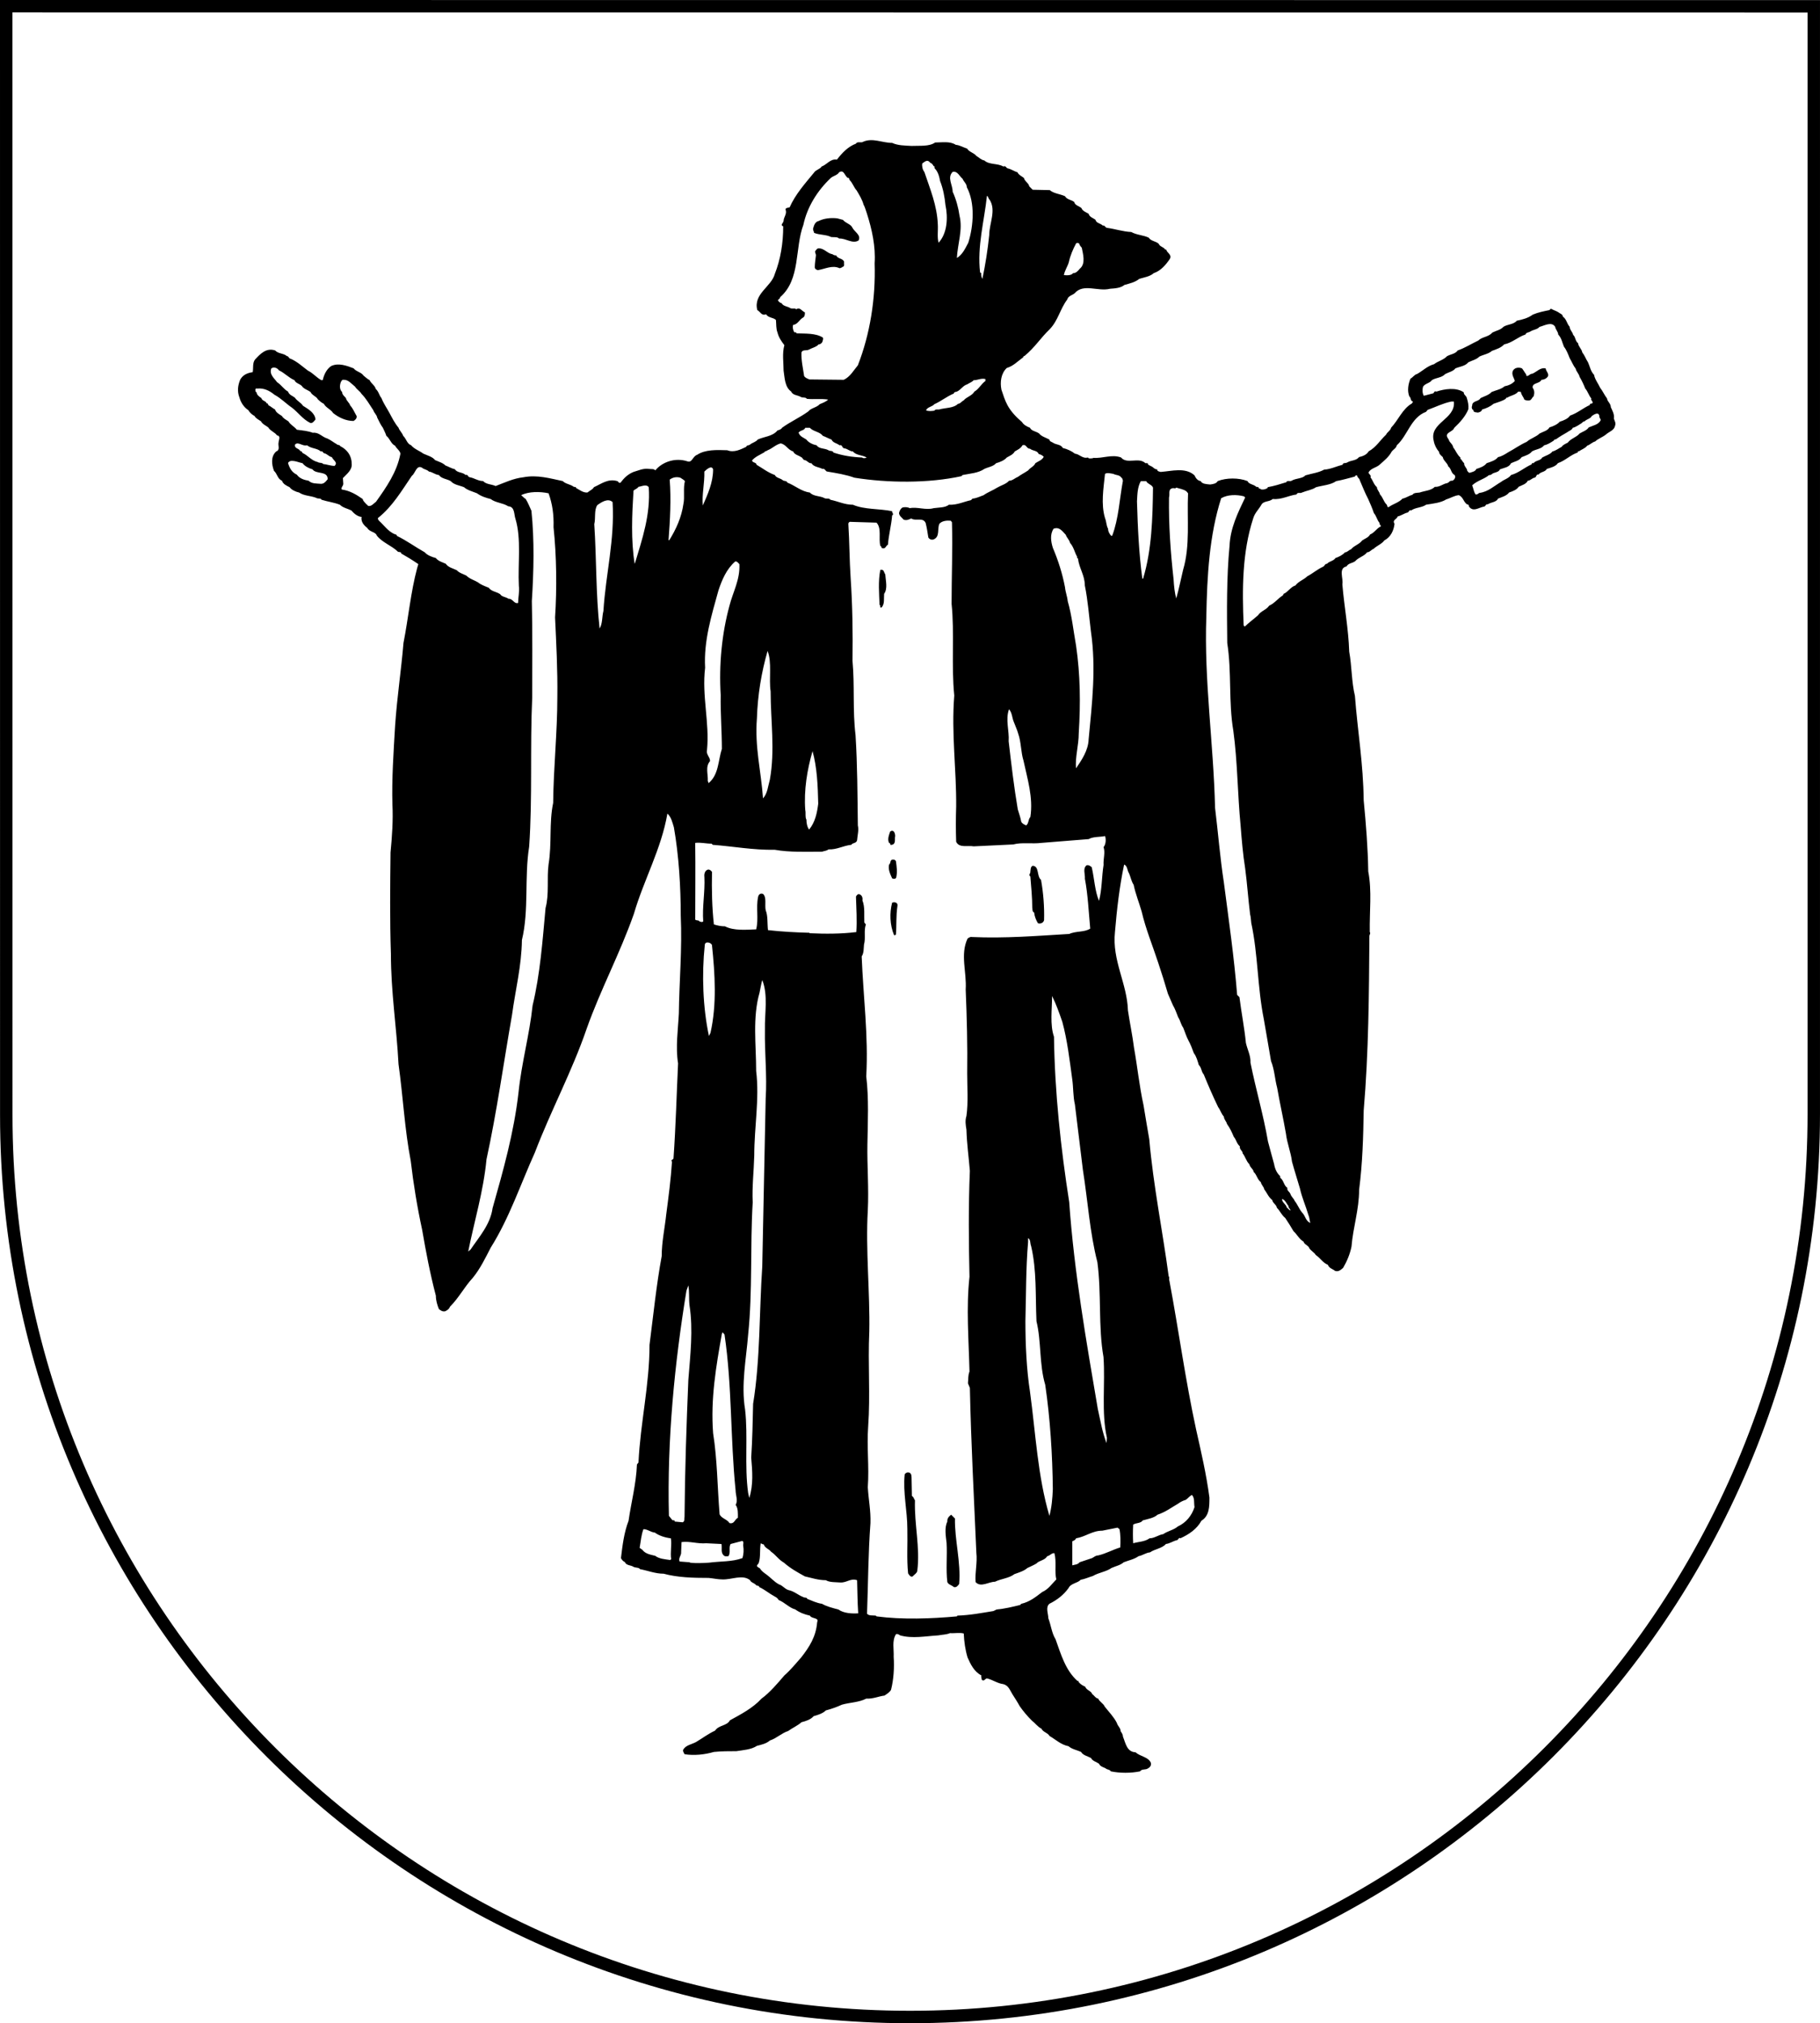 <?xml version="1.0" encoding="utf-8"?>
<!-- Generator: Adobe Illustrator 17.0.0, SVG Export Plug-In . SVG Version: 6.00 Build 0)  -->
<!DOCTYPE svg PUBLIC "-//W3C//DTD SVG 1.1//EN" "http://www.w3.org/Graphics/SVG/1.1/DTD/svg11.dtd">
<svg version="1.1" id="Layer_1" xmlns="http://www.w3.org/2000/svg" xmlns:xlink="http://www.w3.org/1999/xlink" x="0px" y="0px"
	 width="195.496px" height="217.337px" viewBox="0 0 195.496 217.337" enable-background="new 0 0 195.496 217.337"
	 xml:space="preserve">
<path d="M0,0l0.005,119.783c0,53.792,43.849,97.554,97.745,97.554c53.897,0,97.745-43.813,97.745-97.667V0.011L0,0z M194.16,119.669
	c0,53.117-43.249,96.331-96.409,96.331S1.342,172.837,1.342,119.783L1.337,1.337L194.16,1.348V119.669z M26.69,44.075
	c0.124,0.245,0.409,0.49,0.653,0.613c0.124,0.245,0.449,0.409,0.696,0.573c0.161,0.325,0.532,0.449,0.777,0.653
	c0.204,0.368,0.734,0.532,0.941,0.86c0.449,0.04,0.164,0.53,0.164,0.777c-0.083,0.285,0.204,0.777-0.247,0.941
	c-0.613,0.532-0.489,1.43-0.245,2.086c0.368,0.325,0.368,0.858,0.858,1.062c0.124,0.368,0.492,0.532,0.82,0.696
	c0.204,0.285,0.653,0.492,1.024,0.573c0.53,0.368,1.226,0.328,1.839,0.573c0.164,0.124,0.489,0,0.573,0.204
	c0.653,0.204,1.35,0.288,1.966,0.532c0.325,0.328,0.817,0.409,1.226,0.613c0.285,0.328,0.653,0.653,1.102,0.697
	c-0.081,0.53,0.247,0.898,0.616,1.186c0.245,0.449,0.901,0.409,1.022,0.817c0.573,0.737,1.557,1.065,2.21,1.678
	c0.081,0.164,0.409,0,0.409,0.245c0.653,0.368,1.186,0.696,1.842,1.145c-0.043,0.164-0.083,0.288-0.124,0.411
	c-0.694,2.576-0.941,5.359-1.473,8.058c-0.245,2.944-0.694,5.851-0.898,8.876c-0.167,2.823-0.371,5.77-0.288,8.51
	c0.083,1.637-0.04,3.396-0.204,5.114c-0.04,3.519-0.083,7.281,0.04,10.881c0,4.132,0.613,7.897,0.818,11.865
	c0.492,3.517,0.656,6.994,1.312,10.389c0.285,2.455,0.694,4.95,1.226,7.405c0.408,2.374,0.86,4.746,1.473,7.077
	c0,0.532,0.161,1.024,0.325,1.433c0.207,0.164,0.368,0.285,0.653,0.245c0.207-0.081,0.451-0.245,0.532-0.489
	c0.984-0.984,1.516-2.086,2.458-3.111c0.775-0.941,1.35-2.127,1.92-3.232c2.006-3.192,3.194-6.789,4.748-10.228
	c1.715-4.498,4.006-8.755,5.56-13.293c1.474-4.173,3.603-8.141,5.077-12.355c1.062-3.641,2.944-6.956,3.597-10.76
	c0.409,0.368,0.532,0.941,0.696,1.473c0.532,3.028,0.737,6.38,0.737,9.491c0.164,3.557-0.164,7.117-0.204,10.513
	c-0.083,1.718-0.368,3.6-0.083,5.359c-0.161,3.396-0.245,6.708-0.489,10.188c0,0.164-0.368,0.164-0.164,0.368
	c-0.121,1.882-0.368,3.762-0.616,5.644c-0.161,1.514-0.489,2.987-0.489,4.501c-0.573,3.108-0.898,6.34-1.309,9.532
	c0,4.297-0.982,8.386-1.186,12.64l-0.164,0.207c-0.083,2.084-0.613,4.049-0.901,6.052c-0.489,1.269-0.653,2.659-0.817,4.009
	c0.081,0.164,0.247,0.368,0.409,0.412c0.164,0.409,0.656,0.325,0.941,0.529c0.247,0.124,0.573,0.043,0.697,0.247
	c0.858,0.161,1.637,0.489,2.536,0.489c1.514,0.409,3.151,0.452,4.829,0.452c0.489,0.04,0.981,0.161,1.473,0.161
	c1.022,0.043,2.167-0.573,2.985,0.083c0.081,0.245,0.409,0.285,0.613,0.49c0.081,0.164,0.368,0.043,0.368,0.247
	c0.616,0.285,1.065,0.694,1.678,1.022c0.164,0.083,0.288,0.164,0.409,0.368c0.696,0.288,1.105,0.818,1.799,1.022
	c0.452,0.328,0.984,0.532,1.557,0.656c0.164,0.285,0.573,0.204,0.818,0.449c0,0.083,0,0.204-0.04,0.288
	c-0.124,1.514-0.818,2.616-1.718,3.764c-0.573,0.654-1.145,1.35-1.799,1.922c-0.737,0.858-1.557,1.839-2.458,2.495
	c-0.941,1.022-2.207,1.678-3.393,2.331c-0.328,0.613-1.188,0.492-1.597,1.105c-0.777,0.368-1.35,0.817-2.043,1.226
	c-0.452,0.247-1.065,0.328-1.35,0.777c-0.124,0.164,0.038,0.368,0.121,0.532c1.024,0.164,2.17,0.04,3.148-0.245
	c0.82-0.083,1.597-0.083,2.415-0.083c0.737-0.121,1.597-0.161,2.21-0.573c0.489-0.121,1.022-0.244,1.39-0.573
	c0.737-0.244,1.229-0.777,1.966-1.022c0.449-0.328,1.021-0.573,1.43-0.941c0.489-0.124,0.984-0.285,1.309-0.653
	c0.449-0.124,0.981-0.288,1.31-0.616c0.613-0.161,1.186-0.368,1.718-0.613c0.858-0.245,1.842-0.245,2.616-0.653
	c0.737,0.041,1.312-0.247,1.965-0.328c0.288-0.204,0.532-0.328,0.697-0.613c0.285-1.105,0.366-2.414,0.285-3.56
	c0.043-0.777-0.204-1.718,0.247-2.415c0.161-0.081,0.326,0.043,0.449,0.124c1.309,0.368,2.74,0.081,4.09,0
	c0.409-0.081,0.901-0.081,1.269-0.245c0.489,0.04,1.022-0.083,1.474,0.04c0.04,0.901,0.161,1.758,0.409,2.578
	c0.328,0.734,0.694,1.511,1.474,1.922c-0.043,0.204,0.04,0.245,0.04,0.449c0.245,0.285,0.368-0.124,0.573-0.124
	c0.656,0.164,1.103,0.532,1.759,0.616c0.573,0.161,0.696,0.653,0.984,1.103c0.285,0.451,0.53,0.82,0.774,1.269
	c0.371,0.533,0.817,1.065,1.312,1.554c0.325,0.244,0.613,0.656,1.022,0.86c0.161,0.368,0.694,0.449,0.858,0.777
	c0.697,0.409,1.229,0.941,2.046,1.105c0.368,0.325,0.898,0.409,1.35,0.613c0.205,0.368,0.694,0.449,1.065,0.653
	c0.161,0.328,0.57,0.409,0.858,0.613c0.164,0.368,0.573,0.368,0.82,0.573c0.204,0.083,0.366,0.083,0.449,0.247
	c0.982,0.205,2.167,0.205,3.149,0c0.164-0.288,0.613-0.124,0.86-0.328c0.245-0.124,0.368-0.368,0.285-0.613
	c-0.285-0.613-1.145-0.656-1.635-1.105c-0.941-0.04-1.065-0.982-1.35-1.678c0-0.204-0.124-0.409-0.247-0.573
	c0-0.368-0.328-0.573-0.409-0.901c-0.328-0.653-0.858-1.185-1.307-1.758c-0.124-0.325-0.575-0.532-0.699-0.858
	c-0.285-0.04-0.409-0.328-0.651-0.492c-0.083-0.328-0.616-0.409-0.737-0.777c-0.247-0.124-0.492-0.245-0.696-0.492
	c-0.083-0.041,0.04-0.204-0.124-0.121c-1.309-1.145-1.799-2.904-2.374-4.501c-0.409-0.653-0.489-1.514-0.774-2.25
	c0-0.489-0.328-1.186,0.121-1.554c0.82-0.409,1.514-0.941,2.046-1.677c0.245-0.53,0.981-0.53,1.309-0.898
	c0.449-0.083,0.901-0.288,1.31-0.409c0.613-0.368,1.43-0.452,2.003-0.86c0.449-0.205,0.941-0.288,1.31-0.613
	c0.532-0.204,1.145-0.328,1.597-0.656c0.449-0.081,0.774-0.368,1.226-0.409c0.532-0.368,1.269-0.409,1.718-0.901
	c0.409-0.04,0.777-0.325,1.186-0.409c0.164-0.04,0.164-0.326,0.368-0.204c0.901-0.409,1.761-0.982,2.25-1.882
	c0.86-0.53,0.86-1.514,0.86-2.495c-0.328-2.495-0.901-4.95-1.433-7.321c-1.145-5.278-1.882-10.72-2.863-15.955
	c-0.081-0.164,0.04-0.368-0.081-0.492c-0.656-4.907-1.637-9.652-2.086-14.726c-0.204-1.145-0.409-2.415-0.613-3.641
	c-0.452-2.046-0.656-4.132-1.024-6.179c-0.164-1.31-0.449-2.659-0.653-4.009c-0.083-2.904-1.721-5.359-1.393-8.426
	c0.204-2.455,0.492-4.91,0.984-7.241c0.366,0.124,0.326,0.653,0.53,0.941c0.164,0.369,0.245,0.858,0.492,1.226
	c0.204,0.984,0.573,1.882,0.858,2.864c0.449,1.922,1.186,3.683,1.799,5.565c0.371,1.102,0.699,2.167,1.024,3.272
	c0.164,0.409,0.368,0.817,0.532,1.226c0.245,0.409,0.409,0.901,0.573,1.309c0.245,0.368,0.285,0.777,0.533,1.105
	c0.204,0.492,0.328,0.941,0.57,1.39c0.247,0.452,0.411,0.901,0.575,1.35c0.285,0.368,0.409,0.86,0.532,1.269
	c0.326,0.328,0.245,0.697,0.533,1.022c0.489,1.189,0.979,2.334,1.554,3.519c0.245,0.328,0.325,0.697,0.613,1.022
	c0,0.288,0.285,0.532,0.328,0.777c0.326,0.451,0.53,0.901,0.737,1.393c0.285,0.325,0.285,0.694,0.653,1.022
	c-0.083,0.328,0.325,0.492,0.288,0.737c0.326,0.409,0.366,0.817,0.734,1.186c0.041,0.328,0.449,0.532,0.449,0.817
	c0.371,0.328,0.371,0.78,0.78,1.105c0.04,0.288,0.328,0.492,0.366,0.777c0.328,0.409,0.409,0.777,0.86,1.145
	c0.043,0.328,0.452,0.492,0.49,0.82c0.371,0.368,0.492,0.777,0.903,1.102c0.325,0.492,0.613,0.941,0.898,1.433
	c0.409,0.368,0.573,0.817,1.065,1.105c0.081,0.325,0.532,0.408,0.613,0.693c0.164,0.288,0.573,0.492,0.694,0.737
	c0.532,0.368,0.737,0.82,1.312,1.065c0.121,0.368,0.532,0.449,0.774,0.653c0.371,0.124,0.616-0.121,0.86-0.325
	c0.409-0.697,0.737-1.474,0.901-2.291c0.164-2.046,0.818-3.969,0.818-6.095c0.368-2.866,0.449-5.687,0.492-8.51
	c0.533-6.3,0.57-12.519,0.613-18.778c0.081-0.245,0.124-0.285,0.04-0.409c-0.04-2.167,0.245-4.418-0.164-6.504
	c-0.04-2.538-0.245-5.114-0.49-7.649c-0.043-3.928-0.656-7.445-0.941-11.209c-0.368-1.514-0.328-3.192-0.613-4.746
	c-0.083-2.495-0.532-4.786-0.737-7.241c0.124-0.656-0.452-1.718,0.449-1.923c0.204-0.368,0.653-0.328,0.941-0.573
	c0.368-0.411,0.981-0.532,1.266-0.941c0.288,0,0.452-0.288,0.699-0.368c0.325-0.328,0.898-0.532,1.146-0.901
	c0.694-0.368,1.022-1.065,1.102-1.799c-0.285-0.412,0.285-0.492,0.328-0.78c0.368-0.08,0.694-0.325,1.022-0.409
	c0.247-0.04,0.164-0.326,0.451-0.245c0.449-0.328,1.146-0.285,1.594-0.613c0.777-0.124,1.594-0.204,2.17-0.573
	c0.449-0.124,0.858-0.409,1.35-0.452c0.489,0.247,0.449,0.656,0.858,0.984c0.121,0,0.245,0.081,0.204,0.205
	c0.449,0.694,1.105,0.121,1.637,0.04c0.205-0.04,0.161-0.288,0.409-0.245c0.368-0.247,0.898-0.204,1.102-0.616
	c0.411-0.161,0.903-0.285,1.188-0.653c0.368-0.124,0.818-0.288,1.022-0.613c0.328-0.164,0.817-0.287,0.984-0.656
	c0.285,0,0.449-0.285,0.737-0.325c0.204-0.043,0.161-0.411,0.408-0.328c0.245-0.328,0.694-0.245,0.898-0.613
	c0.408-0.124,0.941-0.247,1.188-0.616c0.817-0.285,1.307-0.858,2.124-1.145c0.043-0.041,0-0.205,0.124-0.121
	c0.287-0.204,0.696-0.328,0.9-0.613c0.288-0.083,0.533-0.368,0.858-0.452c0.288-0.285,0.78-0.449,1.145-0.737
	c0.288-0.285,0.904-0.449,0.984-0.941c0.124-0.285-0.043-0.53-0.124-0.777c0.081-0.449-0.164-0.858-0.328-1.226
	c0-0.409-0.366-0.573-0.409-0.941c-0.285-0.368-0.449-0.777-0.737-1.145c-0.204-0.452-0.57-0.901-0.653-1.39
	c-0.368-0.369-0.449-0.901-0.653-1.352c-0.247-0.368-0.328-0.694-0.616-1.062c-0.04-0.328-0.409-0.613-0.449-0.981
	c-0.328-0.247-0.247-0.656-0.532-0.901c-0.041-0.288-0.368-0.532-0.368-0.86c-0.326-0.366-0.326-0.817-0.737-1.102
	c0-0.247-0.325-0.328-0.53-0.492c-0.204-0.124-0.492-0.204-0.696-0.328c-0.124-0.04-0.124,0.043-0.207,0.124
	c-0.613,0.124-1.226,0.245-1.799,0.492c-0.492,0.366-1.105,0.53-1.718,0.653c-0.328,0.409-0.982,0.368-1.431,0.653
	c-0.288,0.328-0.78,0.411-1.188,0.616c-0.409,0.489-1.103,0.449-1.511,0.858c-0.78,0.368-1.393,0.777-2.21,1.065
	c-0.247,0.368-0.777,0.409-1.145,0.613c-0.368,0.409-0.984,0.532-1.393,0.86c-0.737,0.204-1.183,0.693-1.839,1.062
	c-0.247,0.04-0.452,0.368-0.696,0.492c-0.245,0.573-0.368,1.31-0.121,1.923c0.204,0.121,0.081,0.449,0.366,0.532
	c0.043,0.121-0.081,0.121-0.081,0.204c-1.022,0.573-1.473,1.799-2.25,2.616c-0.04,0.288-0.449,0.492-0.53,0.737
	c-0.656,0.613-1.065,1.35-1.882,1.802c-0.204,0.368-0.656,0.532-1.025,0.613c-0.325,0.409-0.858,0.328-1.266,0.573
	c-0.167,0.124-0.492,0-0.492,0.245c-0.653,0.164-1.309,0.492-2.003,0.532c-0.576,0.328-1.312,0.409-2.006,0.613
	c-0.328,0.368-0.984,0.288-1.474,0.573c-0.164,0.124-0.489-0.081-0.573,0.164c-0.653,0.205-1.31,0.409-2.003,0.533v0.081
	c-0.204,0.124-0.409,0.204-0.696,0.164c-0.083-0.121-0.288-0.04-0.288-0.245l-0.245-0.041c-0.288-0.287-0.777-0.247-0.941-0.616
	c-0.941-0.366-2.25-0.366-3.192,0c-0.161,0.288-0.532,0.328-0.817,0.368c-0.368-0.04-0.86-0.04-1.022-0.368
	c-0.328-0.04-0.532-0.325-0.656-0.613c-0.982-0.898-2.455-0.449-3.641-0.368c-0.164-0.04-0.409-0.081-0.368-0.285
	c-0.288,0.04-0.409-0.245-0.653-0.328c-0.124-0.081-0.371-0.124-0.371-0.328h-0.242c-0.737-0.694-1.966,0.164-2.619-0.613
	c-0.984-0.368-1.963,0.124-2.987,0.041l-0.04,0.043c-0.164,0-0.452,0.081-0.532-0.083c-0.573,0.164-0.901-0.368-1.393-0.409
	c-0.366-0.285-0.817-0.492-1.307-0.613c-0.204-0.409-0.737-0.328-1.065-0.573c-0.124-0.083-0.368-0.124-0.368-0.328
	c-0.368-0.204-0.858-0.328-1.105-0.653c-0.328-0.247-0.817-0.247-0.982-0.616c-0.325-0.121-0.696-0.325-0.858-0.613
	c-0.613-0.532-1.145-1.062-1.554-1.799c-0.287-0.533-0.451-1.065-0.656-1.678c-0.164-0.818-0.041-1.759,0.573-2.331
	c0.696-0.204,1.145-0.696,1.761-1.145c0.038-0.043,0-0.164,0.121-0.124c1.145-0.941,1.718-1.923,2.74-2.904
	c0.901-0.941,1.105-2.17,1.882-3.192c0.081-0.368,0.532-0.449,0.78-0.653c0.941-1.105,2.495-0.164,3.802-0.492
	c0.576-0.041,1.146-0.081,1.554-0.409c0.575-0.164,1.145-0.287,1.597-0.656c0.532-0.164,1.145-0.245,1.554-0.613
	c0.737-0.245,1.269-0.858,1.718-1.514c0.288-0.489-0.368-0.694-0.368-1.022h-0.124c-0.161-0.288-0.57-0.288-0.693-0.613
	c-0.285-0.288-0.86-0.288-1.065-0.656c-0.57-0.285-1.307-0.285-1.882-0.613c-0.898-0.04-1.716-0.328-2.619-0.449
	c-0.204-0.043-0.204-0.288-0.446-0.247c-0.247-0.245-0.699-0.245-0.78-0.613c-0.245-0.204-0.653-0.285-0.737-0.653
	c-0.285-0.164-0.653-0.288-0.777-0.616c-0.245-0.204-0.696-0.285-0.777-0.653c-0.328-0.245-0.777-0.245-0.982-0.613
	c-0.532-0.247-1.229-0.288-1.637-0.656l-1.839-0.04l-0.368-0.368c-0.04-0.328-0.492-0.532-0.573-0.901
	c-0.204-0.161-0.573-0.326-0.696-0.613c-0.325-0.081-0.653-0.328-1.025-0.409c-0.204-0.04-0.204-0.328-0.489-0.204
	c-0.613-0.368-1.514-0.164-2.044-0.654c-0.328-0.043-0.576-0.328-0.86-0.492c-0.247-0.328-0.777-0.409-0.984-0.777
	c-0.409-0.124-0.775-0.368-1.226-0.409c-0.613-0.409-1.473-0.247-2.21-0.247c-0.653,0.452-1.635,0.328-2.533,0.368
	c-0.737-0.04-1.474-0.04-2.086-0.325c-1.065,0-2.086-0.573-3.111-0.124c-0.204,0.164-0.616-0.081-0.777,0.204
	c-0.86,0.328-1.473,0.982-2.046,1.718c-0.696-0.124-1.062,0.532-1.637,0.737c-0.161,0.285-0.653,0.368-0.817,0.653
	c-0.941,1.145-2.006,2.334-2.619,3.724c-0.121,0.081-0.409,0-0.449,0.245c0.204,0.451-0.205,0.82-0.205,1.229
	c-0.04,0.245-0.409,0.449-0.04,0.573c0,1.799-0.285,3.557-0.901,5.114c-0.368,1.39-2.331,2.127-1.882,3.885
	c0.328,0.164,0.449,0.653,0.941,0.449c0.245,0.409,0.777,0.328,1.062,0.616c0.043,0.409,0,0.941,0.167,1.35
	c0.121,0.489,0.409,0.941,0.737,1.35c-0.247,0.898-0.083,1.882-0.083,2.74c0.121,0.777,0.121,1.759,0.82,2.251
	c0.161,0.409,0.694,0.368,1.022,0.573c0.204,0.123,0.532,0,0.653,0.204c0.737,0.081,1.557-0.04,2.291,0.081
	c-0.244,0.247-0.613,0.368-0.901,0.492c-0.328,0.368-0.941,0.409-1.226,0.777c-0.901,0.656-1.923,1.105-2.823,1.758
	c-0.081,0.164-0.328,0.247-0.49,0.288c-0.532,0.653-1.433,0.653-2.129,0.982c-0.161,0.244-0.57,0.328-0.817,0.532
	c-0.124,0.124-0.368,0.041-0.409,0.245c-0.613,0.288-1.31,0.656-2.046,0.368c-1.145-0.04-2.374-0.081-3.232,0.492
	c-0.492,0.164-0.53,0.898-1.062,0.694c-1.269-0.409-2.662,0.043-3.436,0.981c-0.124-0.204-0.452-0.121-0.656-0.161
	c-0.656-0.083-1.105,0.161-1.678,0.325c-0.613,0.247-1.021,0.656-1.39,1.145c-0.205,0.124-0.245-0.164-0.368-0.164
	c-0.982-0.285-1.678,0.288-2.495,0.656c-0.124,0.245-0.452,0.368-0.696,0.573c-0.449,0.04-0.858-0.288-1.229-0.492v-0.081
	l-0.242-0.041c-0.371-0.287-0.86-0.287-1.188-0.616c-1.35-0.285-2.74-0.694-4.213-0.409c-1.105,0.124-2.003,0.573-2.987,0.941
	c-0.449-0.204-1.022-0.164-1.35-0.533c-0.533,0-0.941-0.325-1.43-0.409c-0.248-0.041-0.164-0.325-0.452-0.245
	c-0.328-0.328-0.898-0.204-1.145-0.613c-0.366-0.083-0.694-0.288-1.022-0.409c-0.285-0.288-0.737-0.409-1.105-0.573
	c-0.288-0.368-0.817-0.492-1.266-0.696c-0.371-0.285-0.984-0.492-1.312-0.901c-0.449-0.164-0.489-0.653-0.858-1.022
	c-0.083-0.288-0.409-0.573-0.492-0.86c-0.409-0.489-0.694-1.062-0.979-1.594c-0.288-0.532-0.616-0.981-0.86-1.595
	c-0.247-0.288-0.288-0.696-0.613-0.984c-0.083-0.366-0.492-0.573-0.656-0.938c-0.245-0.124-0.452-0.328-0.656-0.492
	c-0.242-0.368-0.775-0.409-1.062-0.777c-0.737-0.288-1.637-0.613-2.412-0.245c-0.492,0.325-0.78,0.941-0.904,1.514H34.51
	c-0.573-0.328-0.86-0.737-1.433-1.024c-0.613-0.449-1.105-0.941-1.842-1.269c-0.204,0-0.245-0.326-0.409-0.285
	c-0.366-0.328-0.941-0.245-1.269-0.613c-0.979-0.328-1.635,0.409-2.167,0.982c-0.285,0.368-0.161,0.941-0.245,1.35
	c-0.573,0.081-1.062,0.288-1.35,0.817c-0.245,0.616-0.328,1.229-0.083,1.882C25.873,43.256,26.198,43.748,26.69,44.075z
	 M121.721,163.773c0.328-0.204,0.82-0.121,1.025-0.449c0.573-0.164,1.186-0.245,1.594-0.613c0.86-0.288,1.433-0.737,2.21-1.186
	c0.204-0.164,0.533-0.328,0.818-0.408c0.247-0.164,0.368-0.368,0.656-0.533c0.328,0.326,0.204,0.858,0.285,1.31
	c-0.285,0.898-0.898,1.675-1.802,2.086c-0.409,0.366-1.102,0.49-1.554,0.817c-0.532,0.081-0.941,0.449-1.471,0.449
	c-0.492,0.368-1.185,0.368-1.761,0.532C121.683,165.125,121.683,164.429,121.721,163.773z M138.208,129.696
	c-0.04-0.326-0.532-0.53-0.49-0.898c0.328,0.081,0.49,0.53,0.694,0.777c-0.04,0.204,0.204,0.285,0.204,0.449
	C138.496,130.024,138.332,129.779,138.208,129.696z M171.796,44.689c-0.043,0.204,0.204,0.325,0.124,0.489
	c-0.247,0.452-0.82,0.532-1.269,0.737c-0.204,0.328-0.656,0.452-0.984,0.656c-0.326,0.409-0.939,0.529-1.266,0.981
	c-0.245,0.121-0.533,0.245-0.653,0.449c-0.328,0.164-0.613,0.409-0.984,0.492c-0.245,0.325-0.737,0.449-1.102,0.653
	c-0.204,0.368-0.697,0.288-0.941,0.613c-0.124-0.04-0.204,0-0.204,0.124c-0.817,0.368-1.35,0.901-2.21,1.145
	c-0.247,0.368-0.777,0.492-1.065,0.737c-0.774,0.449-1.39,1.065-2.331,1.186c-0.121,0.041-0.204,0.205-0.409,0.164
	c-0.204-0.285-0.245-0.696-0.368-0.981c0.532-0.492,1.145-0.613,1.718-1.024c0.04-0.121,0.288-0.04,0.368-0.161
	c0.285-0.247,0.737-0.164,0.898-0.532c0.411-0.164,0.984-0.205,1.188-0.656c0.409-0.204,0.86-0.245,1.145-0.653
	c0.409-0.164,0.86-0.288,1.105-0.613c0.409-0.247,0.982-0.247,1.31-0.656c0.366-0.081,0.693-0.285,1.065-0.532
	c-0.043-0.121,0.121-0.081,0.204-0.121c0.409-0.288,0.817-0.532,1.183-0.737c0.204-0.164,0.532-0.245,0.616-0.492
	c0.368-0.081,0.654-0.325,0.941-0.489c0.121-0.083,0.164-0.204,0.325-0.204c0.247-0.248,0.656-0.288,0.78-0.573
	C171.223,44.525,171.715,44.197,171.796,44.689z M152.857,41.537c0.242-0.368,0.734-0.368,0.938-0.694
	c0.449-0.288,1.065-0.247,1.433-0.656c0.366-0.204,0.86-0.285,1.102-0.613c0.492-0.205,1.065-0.245,1.393-0.656
	c0.409-0.204,0.86-0.285,1.186-0.613c0.411-0.204,0.982-0.285,1.35-0.613c0.449-0.164,0.981-0.328,1.309-0.697
	c0.86-0.164,1.431-0.777,2.291-1.062c0.081-0.247,0.368-0.204,0.532-0.328c0.328-0.204,0.737-0.204,0.982-0.492
	c0.492-0.121,1.309-0.613,1.678,0c0.04,0.288,0.325,0.533,0.325,0.82c0.371,0.409,0.411,0.818,0.616,1.31
	c0.287,0.368,0.449,0.817,0.613,1.226c0.245,0.409,0.368,0.777,0.653,1.145c0.043,0.288,0.371,0.573,0.409,0.86
	c0.247,0.409,0.451,0.858,0.616,1.267c0.288,0.328,0.368,0.737,0.653,1.065c-0.124,0.164,0.204,0.285,0.124,0.489
	c-0.081,0.124-0.328,0-0.285,0.207c-0.78,0.366-1.312,0.858-2.129,1.145c-0.205,0.325-0.694,0.53-1.102,0.653
	c-0.247,0.285-0.696,0.492-1.108,0.613c-0.204,0.368-0.693,0.452-1.062,0.656c-0.368,0.368-0.982,0.529-1.39,0.898
	c-0.737,0.328-1.269,0.737-1.963,1.105c-0.328,0.204-0.696,0.452-1.108,0.533c-0.285,0.368-0.775,0.492-1.226,0.653
	c-0.245,0.328-0.694,0.492-1.102,0.616c-0.124,0.285-0.452,0.325-0.699,0.409c-0.121,0.04-0.205-0.124-0.285-0.204
	c0-0.288-0.366-0.492-0.328-0.82c-0.161-0.121-0.245-0.368-0.409-0.49v-0.124c-0.366-0.328-0.49-0.737-0.775-1.105
	c-0.043-0.285-0.247-0.409-0.411-0.653c-0.04-0.245-0.409-0.492-0.204-0.777c0.204-0.245,0.616-0.328,0.737-0.656
	c0.613-0.573,1.229-1.266,1.514-2.003c0.04-0.449-0.043-0.777-0.164-1.186c-0.041-0.247-0.368-0.368-0.326-0.616
	c-0.82-0.573-2.086-0.368-2.947-0.081c-0.285-0.124-0.204,0.204-0.409,0.204l-0.941,0.245
	C152.773,42.234,152.773,41.825,152.857,41.537z M148.189,49.923c0.495-0.449,0.984-0.817,1.312-1.43
	c0.161-0.204,0.49-0.368,0.532-0.656c1.183-1.062,1.511-2.985,3.148-3.6l0.164-0.204c0.898-0.325,1.595-0.694,2.536-0.898h0.288
	c0.204,1.923-2.662,2.248-2.167,4.213c0.081,0.449,0.285,0.858,0.57,1.186c0,0.245,0.288,0.449,0.409,0.573
	c0.043,0.368,0.492,0.613,0.576,0.981c0.366,0.288,0.285,0.737,0.693,0.941c0.164,0.245-0.04,0.532-0.245,0.613
	c-0.288-0.04-0.328,0.164-0.532,0.247c-0.492,0.081-0.82,0.449-1.35,0.409c-0.409,0.409-1.062,0.409-1.637,0.613
	c-0.285,0.04-0.613,0-0.777,0.245c-0.368,0.083-0.653,0.328-1.062,0.409c-0.371,0.411-1.021,0.573-1.473,0.901
	c-0.204,0.083-0.124-0.205-0.248-0.285c-0.325-0.328-0.366-0.737-0.694-1.065c-0.043-0.285-0.328-0.492-0.328-0.777
	c-0.366-0.328-0.409-0.696-0.694-1.065c0.121-0.245-0.204-0.325-0.204-0.53C147.25,50.292,147.823,50.252,148.189,49.923z
	 M134.611,55.693c0.161-0.573,0.57-0.941,0.858-1.433c0.245-0.492,0.901-0.328,1.229-0.653c0.979,0.081,1.675-0.368,2.576-0.492
	c0.081-0.285,0.409-0.081,0.573-0.204c0.492-0.204,1.105-0.288,1.514-0.573c0.737-0.204,1.594-0.245,2.167-0.656
	c0.696-0.121,1.35-0.325,2.006-0.489c0.041-0.124,0.081-0.124,0.245-0.124c0,0.247,0.245,0.288,0.288,0.532
	c0.285,0.656,0.57,1.39,0.898,2.006c0.204,0.449,0.452,1.022,0.613,1.514c0.288,0.326,0.328,0.734,0.613,1.062
	c-0.081,0.164,0.167,0.204,0.124,0.368c-0.449,0.204-0.694,0.696-1.145,0.86c-0.161,0.325-0.57,0.449-0.858,0.653
	c-0.288,0.409-0.858,0.532-1.186,0.941c-0.247,0.081-0.409,0.328-0.656,0.328c-0.245,0.285-0.656,0.489-1.022,0.613
	c-0.204,0.328-0.656,0.328-0.901,0.613c-0.245,0-0.245,0.245-0.449,0.328c-0.613,0.285-1.065,0.696-1.678,1.022
	c-0.368,0.368-0.941,0.532-1.269,0.981c-0.533,0.164-0.777,0.696-1.269,0.901l-0.081,0.164c-0.532,0.328-0.898,0.858-1.473,1.105
	c-0.285,0.449-0.898,0.573-1.186,1.022c-0.449,0.409-1.024,0.817-1.433,1.229l-0.121-0.124
	C133.422,63.303,133.422,59.334,134.611,55.693z M129.577,66.247c0.081-4.418,0.328-8.755,1.594-12.723
	c0.696-0.409,1.678-0.409,2.455-0.205l0.124,0.124c-0.78,1.635-1.597,3.272-1.678,5.195c-0.328,3.436-0.285,6.955-0.247,10.432
	c0.492,3.149,0.124,6.3,0.656,9.451c0.452,3.312,0.452,6.829,0.777,10.144c0.124,1.554,0.245,3.068,0.492,4.622
	c0.204,1.514,0.328,3.315,0.532,4.95c0.081,0.245,0.081,0.613,0.121,0.901c0.737,3.436,0.653,6.872,1.352,10.349
	c0.242,1.474,0.53,2.987,0.775,4.501c0.371,0.901,0.409,1.963,0.656,2.863c0.285,1.638,0.656,3.272,0.941,4.91
	c0.124,1.062,0.532,2.003,0.653,3.027c0.245,0.898,0.573,1.923,0.86,2.904c0.204,0.941,0.613,1.842,0.901,2.823
	c0.121,0.245,0.121,0.573,0.204,0.858c-0.532-0.245-0.492-0.737-0.901-1.145c-0.328-0.409-0.449-0.817-0.777-1.226
	c-0.081-0.247-0.368-0.452-0.452-0.737c-0.081-0.244-0.409-0.368-0.328-0.656c-0.409-0.285-0.366-0.777-0.775-1.102v-0.164
	c-0.371-0.328-0.575-0.817-0.656-1.309c-0.204-0.777-0.449-1.595-0.656-2.414c-0.49-2.864-1.307-5.603-1.88-8.467
	c0.041-0.737-0.328-1.393-0.492-2.127c-0.161-1.637-0.489-3.275-0.693-4.91l-0.247-0.247c-0.328-4.09-0.898-8.018-1.43-12.107
	c-0.409-2.659-0.613-5.318-0.941-7.978C130.354,79.871,129.33,73.119,129.577,66.247z M125.894,52.462
	c0.124-0.083,0.371,0.081,0.452-0.083c0.368,0.124,0.777,0.164,1.102,0.409l0.167,0.204c-0.124,2.783,0.245,5.606-0.532,8.225
	c-0.247,1.022-0.452,2.086-0.737,3.068c-0.164-0.573-0.247-1.35-0.285-2.046c-0.328-2.947-0.532-5.851-0.492-8.795
	C125.69,53.115,125.445,52.583,125.894,52.462z M122.541,51.682h0.573c0.161,0.328,0.613,0.368,0.737,0.696
	c-0.043,3.272-0.124,6.668-1.065,9.779h-0.081c-0.368-2.702-0.492-5.482-0.576-8.305C122.173,53.115,122.173,52.338,122.541,51.682z
	 M114.808,28.161c0.164-0.737,0.449-1.39,0.777-2.006c0.124-0.121,0.247-0.04,0.328,0c0.04,0.164,0.164,0.328,0.285,0.452
	c0.124,0.653,0.452,1.718-0.204,2.251c-0.204,0.245-0.409,0.489-0.737,0.489c-0.161,0.245-0.653,0.245-0.978,0.204
	C114.359,29.062,114.687,28.61,114.808,28.161z M72.098,167.497l-0.121,0.081c-0.532-0.081-1.186-0.121-1.594-0.449
	c-0.492-0.124-1.065-0.204-1.393-0.653l-0.285-0.204c0.124-0.656,0.161-1.35,0.409-2.006c0.449,0,0.777,0.328,1.226,0.368
	c0.451,0.328,1.065,0.533,1.721,0.613C72.181,165.943,71.977,166.76,72.098,167.497z M80.895,150.805
	c-0.043,1.922-0.081,3.888-0.204,5.77c0.124,1.471,0.245,2.904-0.204,4.334l-0.124-0.53c-0.409-2.907,0-6.096-0.328-8.959
	c-0.449-2.702,0.124-5.442,0.328-8.061c0.489-4.703,0.204-9.448,0.489-14.194c-0.081-1.678,0.124-3.356,0.167-5.033
	c0-3.068,0.57-6.095,0.204-9.083c0-2.82-0.409-5.727,0.366-8.426c0.083-0.409,0.167-0.901,0.288-1.35
	c0.653,1.637,0.245,3.6,0.288,5.318c-0.043,2.578,0.242,4.95,0.081,7.405c-0.124,6.176-0.247,11.946-0.368,18.042
	C81.549,140.948,81.672,146.059,80.895,150.805z M90.058,172.896c-0.613-0.161-1.269-0.326-1.758-0.613
	c-0.575-0.081-1.065-0.328-1.597-0.532c-0.04-0.204-0.285-0.081-0.449-0.204c-0.532-0.204-0.941-0.613-1.554-0.737
	c-0.411-0.121-0.616-0.489-1.024-0.613c-0.532-0.285-0.898-0.736-1.35-1.062c-0.245-0.164-0.57-0.411-0.694-0.656
	c-0.124-0.081-0.247-0.121-0.328-0.245c0-0.164,0.164-0.204,0.204-0.368c0.204-0.613,0.081-1.39,0.204-2.087
	c0.081,0.041,0.205,0.124,0.328,0.124c0.124,0.409,0.573,0.489,0.777,0.777c0.53,0.368,0.817,0.858,1.39,1.186
	c0.696,0.613,1.43,1.021,2.25,1.473c0.737,0.164,1.433,0.409,2.251,0.409c0.409,0.245,1.022,0.205,1.554,0.245
	c0.694,0.041,1.105-0.489,1.802-0.245c0.038,1.186,0.038,2.372,0.121,3.56C91.489,173.348,90.631,173.307,90.058,172.896z
	 M114.849,129.123c-0.898-5.727-1.554-11.782-1.635-17.754c-0.452-1.309-0.204-2.944-0.204-4.377
	c0.449,0.901,0.777,1.842,1.102,2.783c0.533,1.963,0.78,4.09,1.065,6.176c0.124,0.86,0.081,1.842,0.285,2.7
	c0.287,2.291,0.575,4.665,0.86,7.036c0.532,3.356,0.736,6.711,1.554,9.9c0.452,3.396,0.081,6.915,0.656,10.188
	c0.204,2.864-0.247,5.931,0.366,8.671l-0.038,0.573c-0.451-1.145-0.656-2.411-0.941-3.681
	C116.69,144.097,115.381,136.692,114.849,129.123z M113.09,159.968c-0.04,0.984-0.124,1.966-0.368,2.866
	c-1.266-4.297-1.471-8.838-2.086-13.339c-0.368-2.371-0.492-5.071-0.492-7.609c0.083-2.863,0.043-5.563,0.288-8.467v-0.409
	c0.288,0.121,0.204,0.573,0.328,0.858c0.613,2.619,0.449,5.278,0.573,8.061c0.532,2.167,0.285,4.622,0.941,6.832
	C112.805,152.362,113.05,156.288,113.09,159.968z M120.043,164.101l0.207,0.164c0.121,0.613,0.121,1.35,0.081,1.963
	c-0.817,0.248-1.514,0.656-2.374,0.86c-0.285,0-0.409,0.164-0.651,0.285l-1.352,0.452c-0.164,0.245-0.492,0.245-0.777,0.325v-2.576
	c0.164-0.081,0.328-0.124,0.409-0.328c1.022-0.164,1.721-0.818,2.823-0.818L120.043,164.101z M118.694,50.905
	c0.247-0.161,0.616-0.041,0.903,0c0.285,0.164,0.653,0.083,0.858,0.411c0.121,0.04,0.121,0.204,0.164,0.325
	c-0.368,1.965-0.452,4.052-1.145,5.891l-0.083,0.04c-0.204-0.161-0.368-0.49-0.368-0.777c-0.204-0.368-0.161-0.737-0.328-1.145
	C118.244,54.137,118.532,52.502,118.694,50.905z M113.171,56.796c0.656-0.245,0.984,0.328,1.312,0.656
	c0.081,0.285,0.409,0.573,0.449,0.858c0.409,0.452,0.492,1.025,0.777,1.514c-0.043,0.083,0,0.164,0.081,0.164
	c0.124,1.065,0.737,1.802,0.737,2.904c0.328,1.597,0.452,3.315,0.656,4.95c0.57,3.928,0.124,7.692-0.247,11.578
	c-0.04,1.186-0.737,2.21-1.35,3.111c-0.124-1.145,0.288-2.455,0.288-3.764c0.204-3.272,0.164-6.3-0.288-9.41
	c-0.285-1.594-0.449-3.232-0.898-4.786c-0.043-0.49-0.247-0.982-0.288-1.474c-0.288-1.511-0.737-2.904-1.309-4.253
	C112.886,58.189,112.762,57.412,113.171,56.796z M106.013,21.041c0.164,0.043,0.124,0.288,0.285,0.411
	c0.737,1.145-0.04,2.536-0.04,3.805c-0.164,1.594-0.409,3.148-0.734,4.703c-0.083-0.164-0.167-0.409-0.124-0.613l-0.124-0.081
	C104.949,26.443,105.728,23.743,106.013,21.041z M105.849,40.72v0.204c-0.492,0.368-0.696,0.858-1.186,1.145
	c-0.247,0.449-0.86,0.573-1.145,0.941c-0.204,0.081-0.368,0.368-0.613,0.368c-0.492,0.489-1.35,0.409-2.046,0.613
	c-0.164,0-0.411-0.04-0.492,0.124c-0.285,0.04-0.653,0.081-0.898-0.041c0.161-0.368,0.653-0.368,0.898-0.656
	c0.737-0.328,1.309-0.817,2.086-1.145c0.043-0.204,0.247-0.164,0.328-0.204c0.449-0.204,0.656-0.653,1.102-0.777
	c0.247-0.164,0.532-0.245,0.699-0.449C105.029,40.844,105.4,40.596,105.849,40.72z M102.33,18.465
	c0.533-0.124,0.737,0.492,1.065,0.737c0.124,0.328,0.452,0.533,0.452,0.901c0.898,1.675,0.737,4.13,0.161,5.972
	c-0.328,0.613-0.613,1.269-1.226,1.638c0.081-1.514,0.656-3.028,0.285-4.542c-0.121-0.86-0.366-1.761-0.737-2.578
	C102.33,19.855,101.717,19.078,102.33,18.465z M99.918,17.484c0.164,0.041,0.288,0.204,0.368,0.368
	c0.161-0.04,0.04,0.164,0.124,0.245c0.366,0.368,0.489,0.901,0.57,1.35c0.328,0.817,0.492,1.718,0.576,2.578
	c0.285,1.35,0.204,3.028-0.737,4.049c-0.167-0.573-0.043-1.31-0.083-1.963c-0.083-2.046-0.817-3.764-1.433-5.606
	c-0.204-0.285-0.285-0.613-0.242-0.941C99.345,17.36,99.63,17.075,99.918,17.484z M86.95,40.76
	c-0.204-0.081-0.452-0.164-0.575-0.368c-0.121-0.817-0.325-1.718-0.285-2.536c0.124-0.328,0.532-0.164,0.777-0.288
	c0.368-0.204,0.82-0.285,1.065-0.573c0.204,0,0.368-0.164,0.409-0.285c0.04-0.164,0.121-0.328,0.04-0.452
	c-0.777-0.489-1.882-0.409-2.823-0.449c0-0.164-0.161-0.081-0.245-0.124c-0.121-0.204-0.205-0.529-0.121-0.777
	c0.53-0.081,0.653-0.573,1.102-0.817c0.164-0.124,0.164-0.328,0.164-0.532c-0.368-0.164-0.532-0.613-0.941-0.326
	c-0.04-0.164-0.449-0.043-0.613-0.124c-0.288-0.204-0.777-0.204-0.941-0.532c-0.164-0.04-0.328-0.164-0.408-0.328
	c0.081-0.121,0.245-0.161,0.245-0.325c2.21-1.922,1.554-5.238,2.495-7.773c0.409-1.923,1.514-3.684,2.947-5.033
	c0.285-0.245,0.694-0.285,0.898-0.613c0.532-0.328,0.575,0.409,0.941,0.613c0.164-0.041,0.124,0.124,0.164,0.204
	c0.368,0.368,0.449,0.78,0.777,1.145c0.288,0.492,0.576,0.941,0.737,1.514c0.164,0.288,0.247,0.656,0.368,0.984
	c0.533,1.675,0.941,3.517,0.82,5.319c0.121,3.805-0.492,7.609-1.801,10.962c-0.452,0.533-0.818,1.229-1.514,1.554L86.95,40.76z
	 M86.498,45.955h0.492c0.368,0.411,1.062,0.411,1.39,0.86c0.328,0.124,0.613,0.285,0.941,0.409c0.164,0.368,0.573,0.368,0.86,0.613
	c0.328-0.121,0.245,0.328,0.533,0.328c0.325,0.04,0.57,0.328,0.898,0.328c0.368,0.449,1.022,0.368,1.474,0.653
	c-0.081,0.083-0.328,0.083-0.452,0.041v-0.041c-1.102-0.04-2.124-0.204-3.108-0.532c-0.081-0.245-0.368-0.121-0.532-0.245
	c-0.409-0.245-1.022-0.124-1.269-0.532c-0.409-0.081-0.858-0.285-1.102-0.613c-0.285-0.204-0.696-0.328-0.817-0.697h-0.043
	C85.886,46.202,86.375,46.283,86.498,45.955z M78.97,60.316c0.205-0.041,0.328,0.164,0.452,0.285
	c0.081,1.677-0.693,2.987-1.065,4.461c-0.817,2.985-1.145,6.34-0.941,9.612c-0.038,1.882,0.124,3.804,0.124,5.77
	c-0.409,1.267-0.328,2.78-1.43,3.681l-0.083-0.245c0.041-0.737-0.288-1.514,0.245-2.127c0-0.452-0.449-0.696-0.328-1.189
	c0.288-2.984-0.57-5.767-0.204-8.835c-0.161-2.904,0.699-5.646,1.433-8.306C77.54,62.319,78.029,61.133,78.97,60.316z M75.657,50.66
	c0.204-0.204,0.78-0.737,0.941-0.245c0,1.43-0.573,2.659-1.102,3.885C75.372,53.196,75.7,51.889,75.657,50.66z M74.676,90.548
	c0.532-0.083,1.145,0.081,1.761,0.081l0.121,0.124c2.207,0.164,4.337,0.573,6.668,0.532c1.594,0.285,3.353,0.204,5.074,0.204
	c0.245-0.083,0.49-0.083,0.694-0.247c0.901,0.043,1.597-0.409,2.457-0.49c0.121-0.247,0.53-0.124,0.613-0.492
	c0.038-0.532,0.204-1.062,0.081-1.594c-0.043-3.355-0.043-6.423-0.247-9.696c-0.325-2.659-0.081-5.318-0.325-7.977
	c0.04-3.028,0-5.931-0.204-8.959c-0.124-1.842-0.124-3.888-0.245-5.767c0-0.124,0.121-0.248,0.285-0.207l2.742,0.083
	c0.57,0.613,0.204,1.718,0.409,2.495c0.161,0.04,0.081,0.244,0.204,0.244c0.366,0.124,0.366-0.244,0.613-0.368
	c0.081-1.062,0.368-2.087,0.452-3.149c0.242-0.124-0.043-0.288,0-0.452c-1.393-0.285-2.99-0.161-4.216-0.694
	c-0.898,0-1.594-0.368-2.414-0.532c-0.121-0.204-0.449-0.081-0.613-0.164c-0.489-0.285-1.186-0.164-1.594-0.613
	c-0.941-0.124-1.557-0.737-2.414-1.065c-0.083-0.245-0.368-0.121-0.53-0.285c-0.247-0.204-0.656-0.204-0.82-0.532
	c-0.777-0.285-1.266-0.696-1.965-1.105c-0.038-0.285-0.366-0.164-0.49-0.449c0.328-0.409,0.86-0.613,1.35-0.901
	c0-0.121,0.204-0.081,0.328-0.204c0.532-0.204,0.817-0.573,1.393-0.737c0.57,0.083,0.774,0.696,1.35,0.86
	c0.161,0.368,0.57,0.409,0.858,0.613c0.164,0.04,0.204,0.328,0.409,0.328c0.245,0.041,0.409,0.368,0.696,0.326
	c0.245,0.411,0.818,0.411,1.186,0.616c0.288-0.083,0.325,0.285,0.529,0.285c0.984,0.164,2.006,0.328,2.907,0.656
	c3.6,0.573,7.937,0.613,11.494-0.164l0.124-0.124c0.818-0.164,1.678-0.204,2.334-0.653c0.409-0.204,0.941-0.247,1.267-0.616
	c0.409-0.121,0.858-0.285,1.145-0.613c0.288-0.164,0.696-0.328,0.858-0.653c0.288-0.164,0.656-0.328,0.82-0.656
	c0.449-0.164,0.409,0.368,0.818,0.368c0.288,0.248,0.777,0.164,0.941,0.573c0.204,0.04,0.368,0.124,0.533,0.288
	c-0.164,0.368-0.616,0.49-0.901,0.694c-0.124,0.328-0.573,0.492-0.777,0.777c-0.368,0.247-0.777,0.452-1.105,0.696
	c-0.328,0.124-0.57,0.409-0.941,0.409c-0.328,0.368-0.858,0.492-1.269,0.737c-0.446,0.288-1.022,0.492-1.471,0.817
	c-0.368,0.124-0.737,0.328-1.186,0.368l-0.164,0.164c-0.777,0.164-1.473,0.532-2.374,0.492c-0.409,0.328-1.062,0.285-1.635,0.368
	c-0.86,0.245-1.721-0.164-2.578,0c-0.204-0.124-0.492-0.124-0.734-0.083c-0.204,0.083-0.371,0.368-0.411,0.616
	c0.04,0.326,0.288,0.449,0.492,0.694c0.285,0.124,0.573,0,0.817-0.121c0.489,0.325,1.269-0.164,1.554,0.49
	c0.124,0.492,0.205,1.024,0.288,1.554c0.121,0.204,0.368,0.288,0.573,0.204c0.694-0.285,0.366-1.145,0.613-1.675
	c0.285-0.328,0.818-0.368,1.226-0.328l0.124,0.164c0.081,3.027-0.04,5.808-0.04,8.755c0.325,3.148-0.041,6.585,0.288,9.859
	c-0.328,4.09,0.242,7.935,0.204,11.943c-0.043,1.269-0.043,2.538,0,3.764c0.325,0.696,1.226,0.368,1.882,0.492l4.254-0.204
	c0.898-0.247,2.043-0.043,2.985-0.164c1.721-0.124,3.399-0.288,5.114-0.409c0.492-0.288,1.229-0.207,1.759-0.328
	c0.124,0.368,0.083,0.901-0.161,1.186c0.204,0.613-0.043,1.229,0,1.923c-0.204,1.269-0.164,2.659-0.492,3.845
	c-0.449-1.062-0.492-2.371-0.777-3.6c-0.124-0.121-0.328-0.285-0.573-0.204c-0.409,0.368-0.121,0.941-0.164,1.433
	c0.328,1.718,0.409,3.6,0.573,5.359c-0.613,0.409-1.554,0.245-2.25,0.573c-3.436,0.204-6.913,0.492-10.47,0.328
	c-0.167-0.04-0.328,0.081-0.452,0.164c-0.817,1.718-0.081,3.6-0.204,5.48c0.124,2.947,0.204,6.098,0.161,9.002
	c0,1.473,0.124,3.148-0.081,4.581c-0.161,0.49-0.081,0.982,0,1.474c0.043,1.514,0.247,2.944,0.368,4.418
	c-0.164,3.845-0.121,7.773-0.04,11.373c-0.368,3.353-0.081,6.749,0,10.185c-0.164,0.409-0.124,0.86-0.164,1.269l0.205,0.489
	c0.124,5.891,0.449,11.987,0.696,17.713c0.124,1.065-0.164,2.13-0.081,3.151c0.57,0.613,1.39-0.04,2.086-0.04
	c0.653-0.328,1.511-0.368,2.086-0.82c0.449-0.161,1.022-0.325,1.387-0.653c0.328-0.164,0.656-0.288,0.984-0.492
	c0.285-0.326,0.898-0.326,1.145-0.777c0.285-0.04,0.489-0.368,0.777-0.325c0.245,0.898,0,1.963,0.204,2.82
	c-0.492,0.492-0.858,1.065-1.514,1.352c-0.693,0.53-1.35,1.062-2.25,1.266l-0.121,0.124c-0.817,0.204-1.678,0.409-2.538,0.489
	l-0.328,0.164c-1.266,0.204-2.536,0.452-3.885,0.492l-0.04,0.081c-2.783,0.247-5.808,0.368-8.631,0l-0.083-0.081
	c-0.325-0.04-0.737,0.04-0.941-0.204c0.124-3.356,0.124-6.464,0.368-9.736c0.043-1.35-0.204-2.495-0.285-3.847
	c0.161-2.291-0.124-4.254,0.04-6.545c0.245-3.396-0.04-6.668,0.121-10.185c0.083-4.173-0.409-8.798-0.161-13.011
	c0.121-2.331-0.083-4.91-0.043-7.077c0.043-2.415,0.164-4.95-0.124-7.324c0.247-4.334-0.325-8.591-0.49-12.884
	c0.247-0.368,0.205-0.86,0.247-1.269c0.204-0.696-0.043-1.514,0.204-2.167L92.843,99.1c-0.038-0.737,0.083-1.678-0.205-2.374
	c0.043-0.285-0.037-0.533-0.285-0.653c-0.204-0.083-0.328,0.081-0.409,0.245c0.04,1.269,0.124,2.536,0.04,3.805
	c-1.637,0.204-3.353,0.204-5.031,0.123V100.2c-1.516-0.04-3.027-0.121-4.46-0.285c-0.084-0.737,0-1.554-0.245-2.127
	c-0.124-0.573,0.124-1.393-0.285-1.759c-0.288-0.124-0.492,0.081-0.532,0.326c-0.247,1.186,0.081,2.291-0.204,3.477
	c-1.108,0.043-2.414,0.164-3.355-0.325c-0.409,0-0.817-0.083-1.189-0.204c-0.204-1.842-0.242-3.684-0.204-5.646
	c-0.121-0.164-0.326-0.328-0.532-0.204c-0.242,0.124-0.325,0.449-0.285,0.737c0.081,1.635-0.245,3.232-0.124,4.786
	c-0.121,0.124-0.285,0.04-0.409,0c-0.081-0.204-0.532,0-0.449-0.328C74.676,95.866,74.716,93.328,74.676,90.548z M82.777,74.265
	c0,3.108,0.489,6.34-0.083,9.491c-0.204,0.697-0.245,1.474-0.734,2.006c-0.204-2.906-0.903-5.523-0.656-8.593
	c0.081-2.536,0.489-4.95,1.145-7.241C82.939,71.157,82.573,72.915,82.777,74.265z M87.278,80.688c0.49,1.758,0.57,3.721,0.613,5.646
	c-0.124,0.982-0.328,2.003-0.984,2.78c-0.205-0.285-0.285-0.694-0.285-1.062c-0.164-0.288-0.043-0.697-0.124-1.025
	C86.337,84.861,86.703,82.691,87.278,80.688z M108.385,76.187c0.328,0.368,0.328,0.901,0.492,1.31
	c0.164,0.449,0.368,0.86,0.492,1.309c0.325,0.901,0.285,2.006,0.57,2.904c0.409,1.922,1.065,3.969,0.737,6.055
	c-0.245,0.245-0.161,0.696-0.449,0.901c-0.204-0.083-0.449-0.204-0.533-0.409c-0.081-0.452-0.245-0.901-0.368-1.309
	c-0.409-2.414-0.693-4.829-0.981-7.324C108.428,78.521,107.976,77.292,108.385,76.187z M77.54,143.28l0.081-0.164l0.204,0.245
	c0.82,5.522,0.616,11.086,1.189,16.732c0,0.492,0.285,1.145,0,1.554c0.285,0.368,0.245,0.941,0.245,1.393
	c-0.368,0.204-0.368,0.694-0.901,0.573c-0.245-0.411-0.858-0.492-1.062-0.941c-0.245-3.028-0.245-5.851-0.696-8.714
	C76.314,150.276,76.927,146.716,77.54,143.28z M76.314,110.961l-0.164,0.328c-0.653-3.068-0.777-6.628-0.449-9.736
	c0-0.492,0.653-0.328,0.774-0.043C76.803,104.621,77.007,107.933,76.314,110.961z M75.862,165.779l1.638,0.081
	c0.083,0.492-0.121,0.941,0.288,1.269c0.121,0.083,0.285,0.04,0.449,0.04c0.288-0.368,0-0.941,0.245-1.31l1.226-0.325
	c0.247,0.04,0.083,0.368,0.124,0.532c0.081,0.409,0.043,0.898-0.081,1.307c-1.105,0.412-2.371,0.328-3.6,0.492
	c-0.696,0.04-1.352,0.081-2.046,0v-0.041L73,167.741c-0.164-0.368,0.207-0.653,0.164-1.022l0.043-1.065
	C74.103,165.534,74.921,165.859,75.862,165.779z M73.939,138.082c0.124,0.656,0.04,1.393,0.124,2.129
	c0.409,2.659,0.083,5.359-0.124,8.018c-0.204,4.867-0.368,9.736-0.409,14.686c-0.041,0.204,0.04,0.533-0.205,0.613l-0.858-0.081
	c0.038-0.248-0.204-0.041-0.288-0.205l-0.328-0.409c-0.204-8.225,0.616-16.407,1.882-24.177L73.939,138.082z M71.936,51.521
	c0.328-0.247,0.737-0.328,1.145-0.204c0.161,0.121,0.366,0.204,0.489,0.366c-0.204,0.78,0,1.721-0.161,2.455
	c-0.204,1.433-0.78,2.702-1.517,3.888h-0.081C71.977,55.855,72.098,53.648,71.936,51.521z M68.048,52.706
	c0.164-0.164,0.409-0.204,0.532-0.409c0.328-0.04,0.86-0.328,1.105,0.041c0.204,2.944-0.697,5.563-1.474,8.141l-0.04,0.081
	C67.763,58.025,67.887,55.282,68.048,52.706z M64.163,54.26c0.449-0.328,1.145-0.777,1.637-0.328
	c0.242,4.092-0.737,7.733-0.984,11.701c-0.161,0.613-0.081,1.35-0.409,1.882c-0.409-3.684-0.328-7.488-0.573-11.209
	C63.999,55.651,63.795,54.793,64.163,54.26z M34.423,51.97c-0.452-0.04-0.941,0-1.269-0.328c-0.492-0.081-0.984-0.245-1.269-0.653
	c-0.533-0.245-0.777-0.696-0.941-1.229c0-0.121,0.164-0.204,0.285-0.245c0.492-0.04,0.86,0.164,1.269,0.245
	c0.247,0.328,0.656,0.532,1.065,0.656c0.408,0.573,1.635,0.121,1.635,1.062C34.993,51.725,34.789,52.01,34.423,51.97z
	 M35.934,50.047c-0.409,0-0.818-0.164-1.226-0.205c-0.081-0.164-0.409-0.083-0.573-0.204c-0.696-0.164-1.024-0.696-1.638-0.981
	c-0.081-0.124-0.081-0.204-0.245-0.204c-0.164-0.328-0.616-0.248-0.573-0.656c0.04-0.124,0.204-0.164,0.285-0.164
	c0.371,0.04,0.613,0.288,1.024,0.204c0.449,0.368,1.062,0.288,1.471,0.656c0.247-0.083,0.204,0.204,0.409,0.204
	c0.288,0.081,0.495,0.368,0.78,0.409C35.773,49.434,36.343,49.679,35.934,50.047z M58.926,52.991
	c0.411,1.145,0.573,2.291,0.532,3.643c0.326,3.068,0.368,6.585,0.164,9.693c0.124,2.702,0.285,5.646,0.245,8.55
	c0,3.805-0.409,7.529-0.449,11.373c-0.452,2.17-0.124,4.337-0.492,6.587c-0.204,1.514,0.083,3.191-0.325,4.703
	c-0.328,3.56-0.576,7.079-1.393,10.475c-0.328,3.149-1.186,6.136-1.514,9.368c-0.492,4.294-1.637,8.346-2.783,12.395
	c-0.242,1.758-1.43,3.068-2.372,4.458l-0.245,0.204c0.653-3.272,1.637-6.464,1.963-9.9c1.105-5.071,1.842-10.389,2.74-15.503
	c0.371-2.743,1.024-5.238,1.065-8.058c0.777-3.232,0.248-6.711,0.777-10.024c0.368-5.278,0.083-10.677,0.328-16.036
	c0-3.275,0.04-6.996-0.04-10.352c0.204-3.192,0.285-6.504-0.043-9.696c-0.204-0.449-0.366-0.858-0.613-1.266
	c-0.161-0.083-0.328-0.288-0.49-0.411C56.799,52.787,57.987,52.787,58.926,52.991z M44.24,51.109
	c0.368-0.245,0.492-1.226,1.105-0.858c0.244,0.204,0.489,0.164,0.736,0.409c0.366,0.04,0.653,0.328,1.062,0.368
	c0.288,0.409,0.86,0.409,1.269,0.653c0.368,0.411,0.941,0.452,1.433,0.656c0.366,0.328,0.898,0.449,1.39,0.653
	c0.449,0.328,0.981,0.492,1.471,0.616c0.532,0.409,1.312,0.409,1.882,0.777c0.737,0.04,0.613,0.898,0.78,1.35
	c0.653,2.167,0.244,4.826,0.366,7.2c0.083,0.613-0.081,1.266-0.081,1.839c-0.452,0.124-0.573-0.489-1.022-0.449
	c-0.288-0.204-0.737-0.204-0.901-0.492c-0.412-0.285-0.941-0.285-1.229-0.694c-0.409-0.164-0.858-0.328-1.146-0.573
	c-0.409-0.247-0.898-0.368-1.269-0.737c-0.325-0.164-0.774-0.288-1.022-0.573c-0.409-0.205-0.898-0.288-1.186-0.697
	c-0.368-0.164-0.817-0.285-1.062-0.613c-0.452-0.124-0.901-0.288-1.188-0.613c-1.022-0.573-1.963-1.269-2.985-1.761
	c-0.043-0.205-0.247-0.161-0.371-0.245c-0.613-0.328-0.898-0.737-1.35-1.186c-0.121-0.124-0.366-0.288-0.325-0.492
	C42.153,54.424,43.177,52.666,44.24,51.109z M27.631,41.742c0.736-0.081,1.35,0.247,1.839,0.656c0.697,0.368,1.229,0.941,1.882,1.39
	c0.697,0.533,1.145,1.226,1.963,1.638c0.248,0.08,0.409-0.164,0.576-0.368c-0.083-0.737-0.78-1.105-1.35-1.474
	c-0.205-0.328-0.656-0.532-0.86-0.86c-0.247-0.204-0.613-0.285-0.737-0.653c-0.489-0.288-0.694-0.696-1.186-1.022
	c-0.288-0.411-0.858-0.82-0.616-1.473c0.288-0.205,0.656-0.041,0.82,0.204c0.613,0.285,1.022,0.777,1.675,1.065
	c0.124,0.325,0.532,0.366,0.78,0.613c0.205,0.326,0.613,0.409,0.941,0.653c0.124,0.328,0.653,0.492,0.777,0.777
	c0.204,0.204,0.409,0.368,0.653,0.492c0.204,0.409,0.78,0.613,0.984,0.981c0.613,0.492,1.39,0.86,2.207,0.86
	c0.205-0.124,0.368-0.288,0.328-0.532c-0.245-0.409-0.368-0.777-0.696-1.145c-0.081-0.288-0.409-0.492-0.449-0.777
	c-0.164-0.204-0.411-0.368-0.411-0.656c-0.285-0.244-0.285-0.736-0.121-1.105c0.083-0.121,0.121-0.245,0.288-0.204
	c0.489-0.04,0.858,0.452,1.226,0.737c0.164,0.288,0.533,0.492,0.694,0.777c0.492,0.492,0.86,1.145,1.269,1.761
	c0.081,0.285,0.368,0.49,0.409,0.777c0.205,0.409,0.371,0.777,0.613,1.102c0.124,0.288,0.288,0.573,0.371,0.86
	c0.409,0.328,0.489,0.858,0.941,1.065c0.161,0.325,0.532,0.529,0.57,0.858c-0.366,1.963-1.511,3.6-2.616,5.154
	c-0.288,0.205-0.492,0.532-0.86,0.449c-0.04-0.081-0.081-0.121-0.164-0.161c-0.124-0.164-0.366-0.328-0.409-0.573
	c-0.694-0.492-1.39-0.901-2.248-1.024c-0.124-0.205,0.161-0.368,0.161-0.613l-0.041-0.613c0.368-0.409,1.025-0.86,0.941-1.554
	c0-0.86-0.492-1.514-1.229-1.882c-0.037-0.164-0.285-0.083-0.366-0.204c-0.371-0.204-0.656-0.452-1.024-0.616
	c-0.573-0.161-0.901-0.694-1.554-0.613c-0.532-0.204-1.105-0.245-1.718-0.328c-0.204-0.285-0.694-0.53-0.901-0.898
	c-0.245-0.164-0.573-0.328-0.696-0.573c-0.242-0.164-0.653-0.368-0.737-0.697c-0.242-0.124-0.446-0.328-0.694-0.449
	c-0.081-0.04-0.04-0.247-0.204-0.205c-0.081-0.288-0.49-0.247-0.573-0.573c-0.245-0.164-0.492-0.328-0.532-0.656
	c-0.164,0-0.081-0.164-0.121-0.244C27.427,41.742,27.548,41.701,27.631,41.742z M90.139,25.625c0.737-0.043,1.433,0.613,2.086,0.205
	c0.288-0.573-0.409-0.901-0.653-1.35c-0.164-0.411-0.737-0.492-1.024-0.86l-0.613-0.164c-0.694-0.081-1.431,0-2.003,0.288
	c-0.368,0.08-0.492,0.449-0.573,0.737c-0.081,0.245,0.081,0.366,0.081,0.53c0.573,0.247,1.269,0.164,1.842,0.452
	C89.569,25.502,89.935,25.418,90.139,25.625z M90.671,28.121c-0.161-0.409-0.694-0.288-0.86-0.696
	c-0.121,0.04-0.285-0.041-0.409-0.124c-0.57-0.081-0.898-0.694-1.554-0.613c-0.161,0.083-0.161,0.164-0.285,0.288
	c-0.043,0.164,0.081,0.285,0.081,0.449c-0.04,0.409-0.124,0.86-0.124,1.269c0,0.204,0.167,0.285,0.328,0.325
	c0.78-0.121,1.554-0.573,2.334-0.205c0.245-0.04,0.245-0.121,0.449-0.204C90.715,28.446,90.631,28.285,90.671,28.121z
	 M158.296,44.075l-0.04,0.041c0.081,0.204,0.328,0.164,0.49,0.204c0.204-0.041,0.409-0.124,0.451-0.328
	c0.449-0.124,0.898-0.328,1.226-0.613c0.452-0.164,0.941-0.288,1.309-0.532c0.041-0.04,0.041-0.164,0.164-0.124
	c0.368-0.245,0.898-0.285,1.185-0.653c0.083,0,0.205,0,0.288,0.04c0.041,0.328,0.285,0.533,0.366,0.817
	c0.167,0.083,0.371,0.124,0.575,0.083c0.245-0.083,0.245-0.328,0.409-0.409c0.124-0.328,0.124-0.656-0.083-0.941
	c-0.081-0.573,0.737-0.409,0.941-0.86c0.245,0,0.532-0.121,0.696-0.368c0.124-0.325-0.204-0.53-0.247-0.858
	c-0.57-0.124-0.941,0.368-1.43,0.573c-0.285,0-0.328,0.245-0.613,0.245c-0.043-0.04-0.043-0.121-0.043-0.164
	c-0.161-0.205-0.285-0.449-0.449-0.653c-0.368-0.164-0.901-0.083-1.022,0.368c-0.083,0.368,0.164,0.653,0.245,0.982
	c-0.285,0.328-0.694,0.492-1.102,0.573c-0.371,0.328-0.904,0.409-1.393,0.613c-0.285,0.328-0.777,0.452-1.186,0.656
	c-0.207,0.409-0.901,0.245-0.901,0.818C158.051,43.748,158.091,43.992,158.296,44.075z M94.683,65.265
	c0.366-0.368,0.242-0.981,0.285-1.474c0.409-0.573,0.161-1.43,0.124-2.086c-0.167-0.245-0.124-0.573-0.532-0.489
	c-0.248,1.226-0.124,2.576-0.083,3.761C94.64,65.021,94.436,65.306,94.683,65.265z M95.785,90.752
	c0.489-0.083,0.285-0.613,0.368-0.941c0-0.328-0.164-0.737-0.533-0.492c-0.121,0.368-0.325,0.82-0.121,1.229
	C95.705,90.548,95.541,90.833,95.785,90.752z M95.5,92.879c-0.124,0.492,0.121,1.022,0.328,1.474
	c0.161,0.081,0.409,0.081,0.446-0.124c0.124-0.573,0.043-1.145-0.038-1.718c-0.083-0.164-0.247-0.204-0.409-0.164
	C95.581,92.43,95.705,92.715,95.5,92.879z M110.88,97.501c0.043,0.124-0.038,0.409,0.204,0.533c0.043,0.409,0.204,0.817,0.409,1.145
	c0.288,0.083,0.575-0.041,0.656-0.328c0.043-1.43-0.081-2.984-0.328-4.334c-0.489-0.411-0.161-1.473-0.898-1.514
	c-0.247,0.121-0.204,0.409-0.247,0.613c0.043,0.204-0.245,0.368,0,0.532C110.759,95.21,110.88,96.396,110.88,97.501z M95.828,96.969
	c-0.288,1.105-0.247,2.374,0.204,3.479c0.038,0.04,0.204,0,0.204-0.083c0.081-0.982,0-1.963,0.161-3.028
	C96.482,96.969,96.113,96.848,95.828,96.969z M97.544,169.011c0.083,0.124,0.247,0.449,0.492,0.328
	c0.164-0.204,0.409-0.288,0.492-0.573c0.325-2.578-0.328-4.95-0.247-7.609c-0.124-0.124-0.124-0.368-0.328-0.452l-0.038-2.003
	c0-0.288-0.083-0.573-0.452-0.532c-0.124,0.04-0.204,0.081-0.285,0.204c-0.204,1.963,0.285,3.888,0.285,5.851
	C97.504,165.903,97.382,167.456,97.544,169.011z M101.76,169.952c0.121,0.285,0.489,0.328,0.694,0.532
	c0.285,0.081,0.452-0.164,0.573-0.328c0.205-2.371-0.492-4.705-0.449-7.036l-0.409-0.409c-0.204,0.164-0.451,0.368-0.409,0.737
	c-0.328,0.653-0.167,1.554-0.083,2.291C101.76,167.088,101.593,168.642,101.76,169.952z"/>
</svg>
